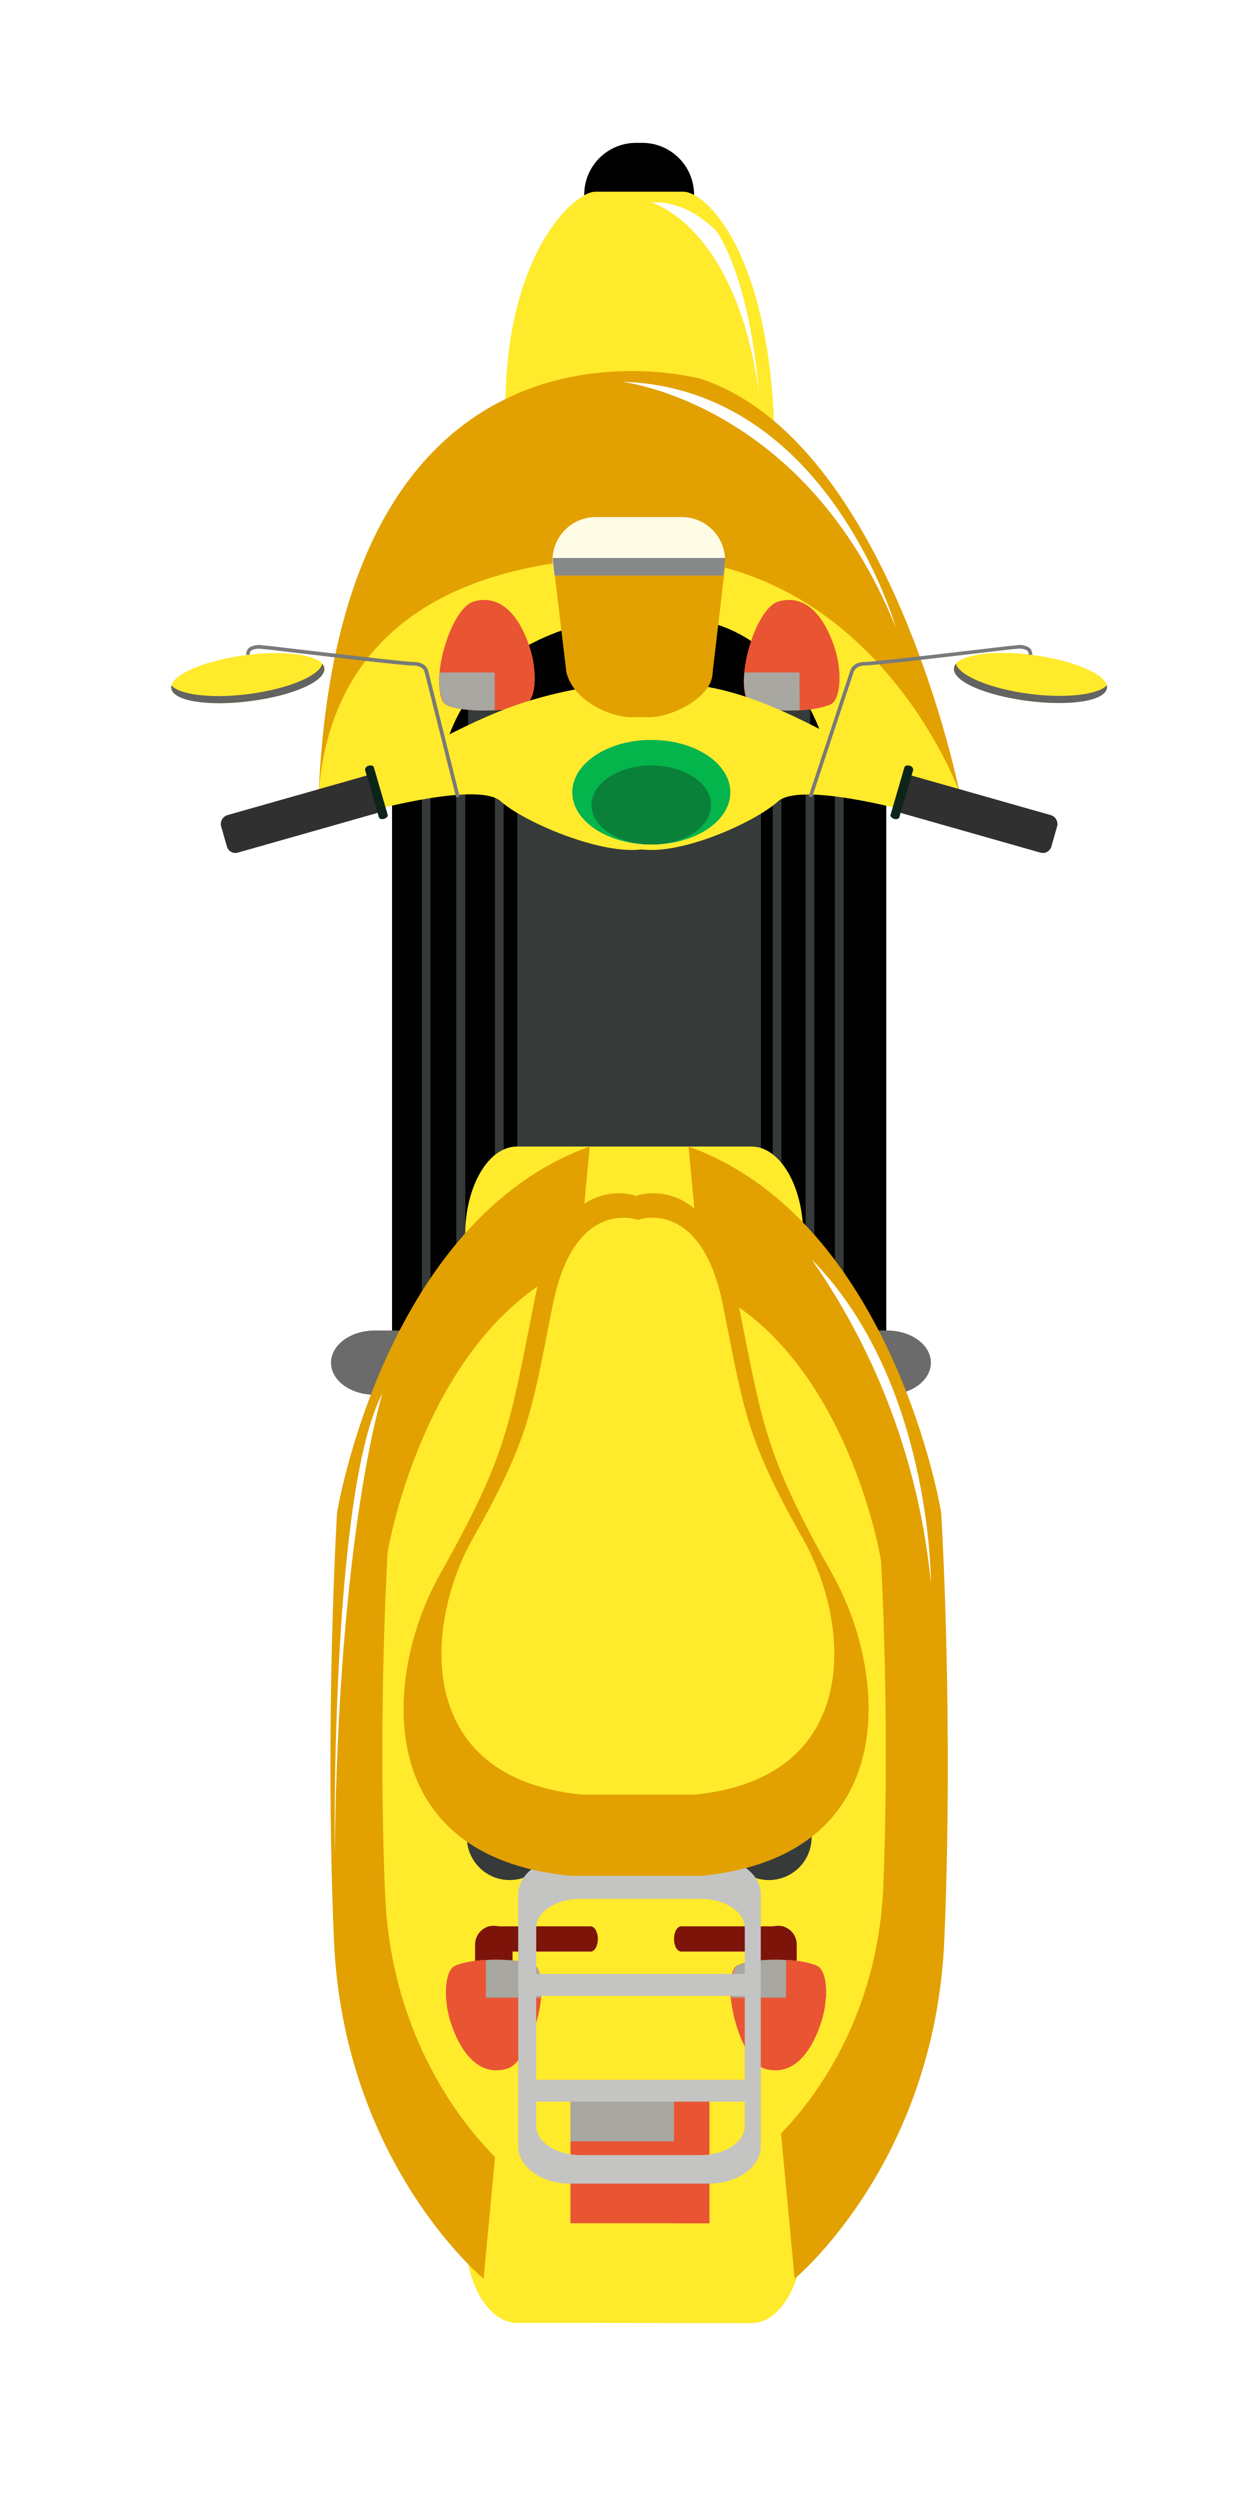 <svg width="35" height="70" viewBox="0 0 35 70" fill="none" xmlns="http://www.w3.org/2000/svg">
<g filter="url(#filter0_d_19_32354)">
<path d="M9.252 42.537C8.547 42.537 7.979 41.887 7.979 41.085L7.979 17.035C7.979 16.233 8.547 15.584 9.252 15.584L20.542 15.584C21.244 15.584 21.813 16.233 21.813 17.035L21.813 41.085C21.813 41.887 21.244 42.537 20.542 42.537L9.252 42.537Z" fill="#363B39"/>
<path d="M18.637 42.537L18.637 15.584L11.102 15.584L11.102 42.537L18.637 42.537Z" fill="black"/>
<path d="M10.858 42.537L10.858 15.584L10.028 15.584L10.028 42.537L10.858 42.537Z" fill="black"/>
<path d="M9.053 42.516C9.118 42.529 9.185 42.536 9.252 42.537L9.776 42.537L9.776 15.584L9.252 15.584C9.185 15.584 9.119 15.59 9.053 15.602L9.053 42.516Z" fill="black"/>
<path d="M8.812 15.675C8.555 15.796 8.339 15.989 8.191 16.23C8.043 16.472 7.969 16.752 7.979 17.035L7.979 41.085C7.97 41.368 8.044 41.648 8.192 41.89C8.34 42.131 8.555 42.324 8.812 42.445L8.812 15.675Z" fill="black"/>
<path d="M19.557 42.537L19.557 15.584L18.878 15.584L18.878 42.537L19.557 42.537Z" fill="black"/>
<path d="M20.377 42.537L20.377 15.584L19.8 15.584L19.8 42.537L20.377 42.537Z" fill="black"/>
<path d="M20.621 42.536C21.286 42.489 21.813 41.861 21.813 41.09L21.813 17.035C21.813 16.262 21.289 15.636 20.621 15.589L20.621 42.536Z" fill="black"/>
<path d="M12.113 42.537C11.765 42.537 11.484 41.887 11.484 41.085L11.484 17.035C11.484 16.233 11.765 15.584 12.113 15.584L17.678 15.584C18.027 15.584 18.307 16.233 18.307 17.035L18.307 41.085C18.307 41.887 18.027 42.537 17.678 42.537L12.113 42.537Z" fill="#363B39"/>
<path d="M16.434 9.329L16.434 2.452C16.434 1.65 15.784 1 14.982 1L14.809 1C14.008 1 13.358 1.65 13.358 2.452L13.358 9.329C13.358 10.131 14.008 10.781 14.809 10.781L14.982 10.781C15.784 10.781 16.434 10.131 16.434 9.329Z" fill="black"/>
<path d="M18.69 14.559L18.69 9.492C18.632 4.136 16.777 2.368 16.135 2.368L13.672 2.368C13.03 2.368 11.052 4.272 11.157 8.724L11.157 14.559L18.69 14.559Z" fill="#FFEA2C"/>
<path d="M23.867 19.184C23.867 19.184 21.899 9.343 16.62 7.608C16.62 7.608 6.566 4.818 5.924 19.184L23.867 19.184Z" fill="#E2A100"/>
<path d="M23.867 19.184C23.867 19.184 21.899 13.705 16.62 12.741C16.62 12.741 6.566 11.184 5.924 19.184L23.867 19.184Z" fill="#FFEA2C"/>
<path d="M19.939 17.41C19.939 17.41 19.056 14.9 16.738 14.397C14.419 13.894 10.711 14.543 9.585 17.562L19.939 17.41Z" fill="black"/>
<path d="M19.161 15.345C19.022 15.345 18.889 15.4 18.791 15.498C18.692 15.597 18.637 15.73 18.637 15.869L18.637 17.323C18.637 17.462 18.692 17.595 18.791 17.694C18.889 17.792 19.022 17.847 19.161 17.847C19.3 17.847 19.433 17.792 19.532 17.694C19.63 17.595 19.685 17.462 19.685 17.323L19.685 15.869C19.685 15.73 19.63 15.597 19.532 15.498C19.433 15.4 19.3 15.345 19.161 15.345Z" fill="#363B39"/>
<path d="M20.422 15.353C20.422 15.353 20.021 13.501 18.8 13.841C18.16 14.019 17.573 16 17.938 16.658C18.092 16.936 19.677 16.983 20.241 16.726C20.532 16.598 20.55 15.877 20.422 15.353Z" fill="#E95433"/>
<path d="M20.241 16.726C20.448 16.632 20.516 16.239 20.503 15.83L17.849 15.83C17.804 16.11 17.839 16.396 17.948 16.658C18.092 16.936 19.677 16.983 20.241 16.726Z" fill="#A8A7A1"/>
<g style="mix-blend-mode:screen">
<path d="M19.381 13.846C20.152 14.108 20.429 15.353 20.429 15.353C20.558 15.877 20.539 16.592 20.249 16.726C19.973 16.827 19.683 16.881 19.389 16.886L19.381 13.846Z" fill="#E95433"/>
</g>
<path d="M10.63 15.345C10.491 15.345 10.358 15.4 10.26 15.498C10.161 15.597 10.106 15.73 10.106 15.869L10.106 17.323C10.106 17.462 10.161 17.595 10.26 17.694C10.358 17.792 10.491 17.847 10.63 17.847C10.769 17.847 10.902 17.792 11.001 17.694C11.099 17.595 11.154 17.462 11.154 17.323L11.154 15.869C11.154 15.73 11.099 15.597 11.001 15.498C10.902 15.4 10.769 15.345 10.63 15.345Z" fill="#363B39"/>
<path d="M11.89 15.353C11.89 15.353 11.489 13.501 10.269 13.841C9.629 14.019 9.042 16 9.407 16.658C9.561 16.936 11.146 16.983 11.707 16.726C12 16.598 12.014 15.877 11.89 15.353Z" fill="#E95433"/>
<path d="M11.707 16.726C11.917 16.632 11.985 16.239 11.969 15.83L9.315 15.83C9.269 16.11 9.304 16.397 9.414 16.658C9.561 16.936 11.146 16.983 11.707 16.726Z" fill="#A8A7A1"/>
<g style="mix-blend-mode:screen">
<path d="M10.848 13.846C11.621 14.108 11.896 15.353 11.896 15.353C12.024 15.877 12.006 16.592 11.712 16.726C11.437 16.827 11.146 16.881 10.853 16.886L10.848 13.846Z" fill="#E95433"/>
</g>
<path d="M15.037 20.774L15.236 16.11C14.05 16.109 12.87 16.29 11.739 16.647C10.242 17.111 8.61 18.093 6.844 19.005L7.457 19.687C7.457 19.687 10.41 18.88 11.023 19.438C11.636 19.996 13.848 20.97 15.037 20.774Z" fill="#FFEA2C"/>
<path d="M4.009 16.631C5.196 16.48 6.124 16.068 6.087 15.712C6.05 15.355 5.057 15.188 3.873 15.345C2.689 15.502 1.759 15.908 1.795 16.265C1.832 16.621 2.825 16.786 4.009 16.631Z" fill="#FFEA2C"/>
<path d="M4.009 16.631C2.825 16.786 1.834 16.631 1.795 16.265C1.79 16.239 1.79 16.214 1.795 16.189C2.023 16.451 2.914 16.569 3.951 16.435C5.055 16.293 5.935 15.927 6.024 15.589C6.054 15.623 6.074 15.666 6.079 15.712C6.124 16.073 5.201 16.48 4.009 16.631Z" fill="#626362"/>
<path d="M3.891 15.335C3.89 15.297 3.897 15.261 3.912 15.226C3.926 15.192 3.948 15.161 3.975 15.136C4.093 15.064 4.234 15.041 4.368 15.073C4.378 15.073 4.387 15.073 4.397 15.073C4.413 15.073 4.57 15.088 5.183 15.162C6.286 15.29 8.327 15.531 8.573 15.534C8.943 15.534 8.99 15.78 8.993 15.796L9.87 19.304L9.771 19.328L8.888 15.812C8.888 15.812 8.849 15.636 8.568 15.636C8.288 15.636 6.349 15.403 5.162 15.264C4.743 15.214 4.413 15.175 4.389 15.175C4.366 15.175 4.368 15.175 4.35 15.175C4.244 15.151 4.132 15.165 4.035 15.214C4.019 15.23 4.006 15.249 3.998 15.27C3.99 15.292 3.986 15.315 3.988 15.337L3.891 15.335Z" fill="#797A79"/>
<path d="M3.668 20.871C3.638 20.881 3.605 20.885 3.573 20.883C3.54 20.881 3.509 20.872 3.48 20.857C3.451 20.843 3.425 20.822 3.404 20.798C3.383 20.773 3.367 20.744 3.357 20.714L3.186 20.119C3.175 20.056 3.188 19.991 3.222 19.936C3.256 19.881 3.308 19.841 3.37 19.823L7.224 18.728C7.255 18.717 7.287 18.713 7.32 18.716C7.352 18.718 7.384 18.727 7.413 18.741C7.442 18.756 7.467 18.776 7.488 18.801C7.51 18.826 7.526 18.854 7.536 18.885L7.703 19.477C7.711 19.509 7.713 19.542 7.708 19.574C7.703 19.606 7.691 19.637 7.674 19.665C7.657 19.692 7.635 19.717 7.608 19.736C7.582 19.755 7.552 19.768 7.52 19.776L3.668 20.871Z" fill="#313030"/>
<path d="M7.756 19.928C7.688 19.949 7.622 19.928 7.609 19.883L7.221 18.555C7.221 18.51 7.253 18.458 7.321 18.44C7.389 18.419 7.455 18.44 7.468 18.484L7.855 19.812C7.868 19.857 7.824 19.907 7.756 19.928Z" fill="#0C2518"/>
<path d="M14.896 20.774L15.236 16.11C16.17 16.085 17.1 16.233 17.98 16.545C19.368 17.009 21.058 18.028 22.958 19.011L22.345 19.692C22.345 19.692 19.392 18.885 18.779 19.443C18.166 20.001 16.072 20.97 14.896 20.774Z" fill="#FFEA2C"/>
<path d="M25.782 16.626C24.595 16.474 23.665 16.063 23.704 15.707C23.744 15.35 24.734 15.183 25.919 15.34C27.103 15.497 28.033 15.903 27.996 16.26C27.96 16.616 26.967 16.781 25.782 16.626Z" fill="#FFEA2C"/>
<path d="M25.782 16.626C26.966 16.781 27.957 16.626 27.996 16.259C28.001 16.234 28.001 16.209 27.996 16.183C27.768 16.445 26.878 16.563 25.84 16.43C24.737 16.288 23.857 15.921 23.767 15.584C23.738 15.618 23.718 15.661 23.712 15.707C23.665 16.073 24.59 16.474 25.782 16.626Z" fill="#626362"/>
<path d="M19.641 19.299L20.807 15.783C20.807 15.783 20.854 15.534 21.223 15.534C21.459 15.534 23.511 15.29 24.614 15.162C25.224 15.091 25.379 15.073 25.4 15.073C25.409 15.073 25.419 15.073 25.429 15.073C25.563 15.041 25.704 15.064 25.822 15.136C25.849 15.161 25.87 15.192 25.885 15.226C25.899 15.261 25.906 15.297 25.905 15.335L25.803 15.335C25.805 15.312 25.802 15.289 25.794 15.268C25.785 15.246 25.773 15.227 25.756 15.212C25.659 15.162 25.548 15.148 25.442 15.172C25.423 15.172 25.408 15.172 25.4 15.172C25.392 15.172 25.049 15.212 24.629 15.261C23.448 15.4 21.472 15.633 21.223 15.633C20.974 15.633 20.906 15.799 20.906 15.806L19.738 19.328L19.641 19.299Z" fill="#797A79"/>
<path d="M26.123 20.871C26.154 20.881 26.186 20.885 26.219 20.883C26.251 20.881 26.282 20.872 26.311 20.857C26.34 20.843 26.366 20.822 26.387 20.798C26.409 20.773 26.425 20.744 26.435 20.714L26.605 20.119C26.616 20.056 26.603 19.991 26.57 19.936C26.536 19.881 26.483 19.841 26.422 19.823L22.567 18.728C22.537 18.717 22.504 18.713 22.472 18.716C22.439 18.718 22.408 18.727 22.379 18.741C22.35 18.756 22.324 18.776 22.303 18.801C22.282 18.826 22.266 18.854 22.256 18.885L22.088 19.477C22.076 19.541 22.088 19.606 22.122 19.662C22.156 19.717 22.209 19.757 22.271 19.776L26.123 20.871Z" fill="#313030"/>
<path d="M22.036 19.928C22.104 19.949 22.169 19.928 22.182 19.883L22.57 18.555C22.57 18.51 22.539 18.458 22.471 18.44C22.402 18.419 22.337 18.44 22.324 18.484L21.936 19.812C21.923 19.857 21.967 19.907 22.036 19.928Z" fill="#0C2518"/>
<path d="M15.236 20.646C14.015 20.646 13.025 19.991 13.025 19.184C13.025 18.377 14.015 17.719 15.236 17.719C16.457 17.719 17.448 18.374 17.448 19.184C17.448 19.993 16.468 20.646 15.236 20.646Z" fill="#AEAEAE"/>
<path d="M15.236 20.646C14.015 20.646 13.025 19.991 13.025 19.184C13.025 18.377 14.015 17.719 15.236 17.719C16.457 17.719 17.448 18.374 17.448 19.184C17.448 19.993 16.468 20.646 15.236 20.646Z" fill="#04B54C"/>
<path d="M15.236 20.646C14.314 20.646 13.562 20.15 13.562 19.54C13.562 18.93 14.314 18.432 15.236 18.432C16.159 18.432 16.91 18.927 16.91 19.54C16.91 20.153 16.161 20.646 15.236 20.646Z" fill="#0A813A"/>
<path d="M14.411 7.689C14.411 7.689 19.546 8.271 22.08 14.564C22.08 14.559 20.178 7.854 14.411 7.689Z" fill="white"/>
<path d="M15.236 2.669C15.236 2.669 17.61 3.316 18.247 7.99C18.247 7.99 18.063 5.056 17.073 3.486C17.073 3.497 16.3 2.601 15.236 2.669Z" fill="white"/>
<path d="M19.028 36.054C18.349 36.054 17.799 35.654 17.799 35.156C17.799 34.658 18.349 34.254 19.028 34.254L21.839 34.254C22.518 34.254 23.065 34.658 23.065 35.156C23.065 35.654 22.518 36.054 21.839 36.054L19.028 36.054Z" fill="#6A6B6A"/>
<path d="M7.494 36.054C6.815 36.054 6.268 35.654 6.268 35.156C6.268 34.658 6.815 34.254 7.494 34.254L10.305 34.254C10.984 34.254 11.531 34.658 11.531 35.156C11.531 35.654 10.984 36.054 10.305 36.054L7.494 36.054Z" fill="#6A6B6A"/>
<path d="M11.476 62.041C10.675 62.041 10.025 60.93 10.025 59.559L10.025 31.582C10.025 30.214 10.675 29.103 11.476 29.103L18.04 29.103C18.842 29.103 19.491 30.214 19.491 31.582L19.491 59.567C19.491 60.938 18.842 62.048 18.04 62.048L11.476 62.041Z" fill="#FFEA2C"/>
<path d="M10.541 60.804C10.541 60.804 6.611 57.571 6.349 51.298C6.087 45.026 6.438 39.348 6.438 39.348C6.438 39.348 7.78 31.168 13.512 29.103L10.541 60.804Z" fill="#E2A100"/>
<path d="M19.25 60.804C19.25 60.804 23.18 57.571 23.442 51.298C23.704 45.026 23.353 39.348 23.353 39.348C23.353 39.348 22.012 31.168 16.279 29.103L19.25 60.804Z" fill="#E2A100"/>
<path d="M11.133 57.647C11.133 57.647 7.989 55.058 7.782 50.035C7.575 45.013 7.853 40.464 7.853 40.464C7.853 40.464 8.927 33.914 13.515 32.261L11.133 57.647Z" fill="#FFEA2C"/>
<path d="M18.546 57.039C18.546 57.039 21.546 54.573 21.734 49.792C21.923 45.01 21.666 40.679 21.666 40.679C21.666 40.679 20.644 34.443 16.276 32.868L18.546 57.039Z" fill="#FFEA2C"/>
<path d="M10.816 48.951C10.622 48.951 10.463 48.655 10.463 48.29C10.463 47.926 10.622 47.63 10.816 47.63L18.43 47.63C18.627 47.63 18.784 47.926 18.784 48.29C18.784 48.655 18.627 48.951 18.43 48.951L10.816 48.951Z" fill="#363B39"/>
<path d="M16.075 51.644C15.962 51.644 15.873 51.487 15.873 51.29C15.873 51.096 15.962 50.937 16.075 50.937L18.899 50.937C19.009 50.937 19.101 51.096 19.101 51.29C19.101 51.487 19.009 51.644 18.899 51.644L16.075 51.644Z" fill="#7C140A"/>
<path d="M18.784 53.42C18.645 53.42 18.512 53.365 18.413 53.267C18.315 53.169 18.26 53.035 18.26 52.897L18.26 51.445C18.26 51.306 18.315 51.173 18.413 51.074C18.512 50.976 18.645 50.921 18.784 50.921C18.923 50.921 19.056 50.976 19.154 51.074C19.253 51.173 19.308 51.306 19.308 51.445L19.308 52.899C19.308 53.038 19.253 53.171 19.154 53.27C19.056 53.368 18.923 53.423 18.784 53.423L18.784 53.42Z" fill="#7C140A"/>
<path d="M20.044 53.413C20.044 53.413 19.643 55.268 18.422 54.927C17.783 54.749 17.196 52.766 17.56 52.11C17.715 51.83 19.3 51.785 19.863 52.04C20.154 52.173 20.173 52.889 20.044 53.413Z" fill="#E95433"/>
<path d="M19.874 52.04C20.081 52.137 20.149 52.53 20.136 52.936L17.482 52.936C17.437 52.657 17.472 52.371 17.581 52.11C17.715 51.83 19.3 51.785 19.874 52.04Z" fill="#A8A7A1"/>
<g style="mix-blend-mode:screen">
<path d="M19.004 54.919C19.774 54.657 20.052 53.413 20.052 53.413C20.18 52.889 20.162 52.173 19.871 52.04C19.596 51.939 19.305 51.885 19.012 51.88L19.004 54.919Z" fill="#E95433"/>
</g>
<path d="M13.536 51.644C13.648 51.644 13.74 51.487 13.74 51.29C13.74 51.096 13.648 50.937 13.536 50.937L10.703 50.937C10.591 50.937 10.499 51.096 10.499 51.29C10.499 51.487 10.591 51.644 10.703 51.644L13.536 51.644Z" fill="#7C140A"/>
<path d="M10.827 53.42C10.966 53.42 11.099 53.365 11.197 53.267C11.296 53.169 11.351 53.035 11.351 52.897L11.351 51.445C11.351 51.306 11.296 51.173 11.197 51.074C11.099 50.976 10.966 50.921 10.827 50.921C10.688 50.921 10.554 50.976 10.456 51.074C10.358 51.173 10.303 51.306 10.303 51.445L10.303 52.899C10.303 53.038 10.358 53.171 10.456 53.27C10.554 53.368 10.688 53.423 10.827 53.423L10.827 53.42Z" fill="#7C140A"/>
<path d="M9.566 53.413C9.566 53.413 9.97 55.268 11.191 54.927C11.828 54.749 12.417 52.766 12.053 52.11C11.896 51.83 10.31 51.785 9.75 52.04C9.459 52.173 9.441 52.889 9.566 53.413Z" fill="#E95433"/>
<path d="M9.75 52.04C9.54 52.137 9.472 52.53 9.488 52.936L12.15 52.936C12.195 52.657 12.161 52.371 12.053 52.11C11.896 51.83 10.31 51.785 9.75 52.04Z" fill="#A8A7A1"/>
<g style="mix-blend-mode:screen">
<path d="M10.609 54.919C9.839 54.657 9.561 53.413 9.561 53.413C9.435 52.889 9.454 52.173 9.745 52.04C10.02 51.939 10.311 51.885 10.604 51.88L10.609 54.919Z" fill="#E95433"/>
</g>
<path d="M18.527 49.642C18.29 49.642 18.059 49.572 17.862 49.441C17.665 49.309 17.512 49.122 17.421 48.903C17.33 48.684 17.307 48.444 17.353 48.211C17.399 47.979 17.513 47.766 17.68 47.598C17.848 47.431 18.061 47.317 18.294 47.271C18.526 47.224 18.767 47.248 18.985 47.339C19.204 47.429 19.391 47.583 19.523 47.78C19.654 47.977 19.725 48.208 19.725 48.445C19.725 48.763 19.599 49.067 19.374 49.292C19.149 49.516 18.845 49.642 18.527 49.642Z" fill="#363B39"/>
<path d="M11.269 49.642C11.033 49.642 10.801 49.572 10.604 49.441C10.407 49.309 10.254 49.122 10.163 48.903C10.072 48.684 10.049 48.444 10.095 48.211C10.141 47.979 10.255 47.766 10.423 47.598C10.59 47.431 10.803 47.317 11.036 47.271C11.268 47.224 11.509 47.248 11.728 47.339C11.946 47.429 12.133 47.583 12.265 47.78C12.397 47.977 12.467 48.208 12.467 48.445C12.467 48.763 12.341 49.067 12.116 49.292C11.892 49.516 11.587 49.642 11.269 49.642Z" fill="#363B39"/>
<path d="M16.863 59.25L16.863 55.438L12.973 55.438L12.973 59.25L16.863 59.25Z" fill="#E95433"/>
<path d="M16.863 56.958L16.863 55.438L12.973 55.438L12.973 56.958L16.863 56.958Z" fill="#A8A7A1"/>
<g style="mix-blend-mode:screen">
<path d="M16.863 59.25L16.863 55.438L15.873 55.438L15.873 59.25L16.863 59.25Z" fill="#E95433"/>
</g>
<path d="M18.302 57.094L18.302 50.038C18.302 49.464 17.652 48.99 16.85 48.99L12.959 48.99C12.173 48.99 11.51 49.456 11.51 50.038L11.51 57.094C11.51 57.667 12.16 58.142 12.959 58.142L16.861 58.142C17.663 58.134 18.302 57.668 18.302 57.094ZM13.258 57.343C12.572 57.343 12.014 56.978 12.014 56.525L12.014 50.984C12.014 50.53 12.572 50.166 13.258 50.166L16.609 50.166C17.298 50.166 17.854 50.53 17.854 50.984L17.854 56.525C17.854 56.978 17.298 57.343 16.609 57.343L13.258 57.343Z" fill="#C4C4C3"/>
<path d="M11.828 52.883C11.746 52.883 11.668 52.851 11.611 52.794C11.553 52.736 11.521 52.658 11.521 52.577C11.521 52.495 11.553 52.418 11.611 52.36C11.668 52.303 11.746 52.27 11.828 52.27L17.869 52.27C17.91 52.27 17.95 52.278 17.988 52.293C18.025 52.308 18.059 52.331 18.088 52.359C18.117 52.388 18.14 52.422 18.155 52.459C18.171 52.496 18.179 52.536 18.179 52.577C18.178 52.658 18.145 52.736 18.087 52.794C18.029 52.851 17.951 52.883 17.869 52.883L11.828 52.883Z" fill="#C4C4C3"/>
<path d="M11.828 55.847C11.746 55.847 11.668 55.815 11.611 55.757C11.553 55.7 11.521 55.621 11.521 55.54C11.521 55.459 11.553 55.381 11.611 55.323C11.668 55.266 11.746 55.234 11.828 55.234L17.869 55.234C17.91 55.233 17.95 55.241 17.988 55.256C18.025 55.272 18.059 55.294 18.088 55.322C18.117 55.351 18.14 55.385 18.155 55.422C18.171 55.46 18.179 55.5 18.179 55.54C18.179 55.581 18.171 55.621 18.155 55.658C18.14 55.696 18.117 55.729 18.088 55.758C18.059 55.786 18.025 55.809 17.988 55.824C17.95 55.839 17.91 55.847 17.869 55.847L11.828 55.847Z" fill="#C4C4C3"/>
<path d="M20.309 41.082C18.401 37.692 18.354 36.911 17.636 33.306C16.918 29.701 14.817 30.484 14.817 30.484L14.817 30.62L14.804 30.484C14.804 30.484 12.708 29.698 11.985 33.316C11.262 36.935 11.22 37.702 9.312 41.093C7.753 43.87 7.342 48.969 12.962 49.522L16.659 49.522C22.279 48.958 21.868 43.86 20.309 41.082Z" fill="#E2A100"/>
<path d="M19.502 40.124C17.89 37.257 17.851 36.597 17.243 33.547C16.635 30.497 14.859 31.155 14.859 31.155C14.859 31.155 13.08 30.5 12.475 33.547C11.87 36.594 11.828 37.257 10.214 40.124C8.903 42.482 8.547 46.784 13.3 47.25L16.444 47.25C21.168 46.784 20.822 42.471 19.502 40.124Z" fill="#FFEA2C"/>
<path d="M19.724 32.261C21.598 34.945 22.748 38.066 23.065 41.324C23.065 41.324 23.094 35.685 19.724 32.261Z" fill="white"/>
<path d="M7.711 36.01C7.711 36.01 6.475 39.883 6.372 48.925C6.372 48.925 6.249 38.758 7.711 36.01Z" fill="white"/>
<path d="M14.694 17.082C14.041 17.082 13.054 16.603 12.86 15.83L12.488 12.722C12.484 12.563 12.511 12.404 12.568 12.256C12.625 12.107 12.711 11.971 12.821 11.855C12.931 11.74 13.062 11.647 13.208 11.582C13.353 11.517 13.51 11.482 13.669 11.478L16.138 11.478C16.297 11.482 16.454 11.517 16.599 11.582C16.745 11.647 16.877 11.74 16.986 11.855C17.096 11.971 17.182 12.107 17.239 12.256C17.296 12.404 17.323 12.563 17.319 12.722L16.953 15.83C16.953 16.516 15.826 17.082 15.173 17.082L14.694 17.082Z" fill="#E2A100"/>
<path d="M17.254 13.115L17.301 12.722C17.305 12.563 17.278 12.404 17.221 12.256C17.164 12.107 17.078 11.971 16.968 11.855C16.858 11.74 16.727 11.647 16.581 11.582C16.436 11.517 16.279 11.482 16.119 11.478L13.651 11.478C13.492 11.482 13.335 11.517 13.189 11.582C13.044 11.647 12.912 11.74 12.802 11.855C12.693 11.971 12.607 12.107 12.55 12.256C12.493 12.404 12.465 12.563 12.47 12.722L12.517 13.115L17.254 13.115Z" fill="#FFFCE6"/>
<path d="M17.254 13.115L17.301 12.722L17.301 12.623L12.48 12.623L12.48 12.722L12.527 13.115L17.254 13.115Z" fill="#878888"/>
</g>
<defs>
<filter id="filter0_d_19_32354" x="0.791" y="0" width="34.209" height="69.049" filterUnits="userSpaceOnUse" color-interpolation-filters="sRGB">
<feFlood flood-opacity="0" result="BackgroundImageFix"/>
<feColorMatrix in="SourceAlpha" type="matrix" values="0 0 0 0 0 0 0 0 0 0 0 0 0 0 0 0 0 0 127 0" result="hardAlpha"/>
<feOffset dx="3" dy="3"/>
<feGaussianBlur stdDeviation="2"/>
<feComposite in2="hardAlpha" operator="out"/>
<feColorMatrix type="matrix" values="0 0 0 0 0 0 0 0 0 0 0 0 0 0 0 0 0 0 0.25 0"/>
<feBlend mode="normal" in2="BackgroundImageFix" result="effect1_dropShadow_19_32354"/>
<feBlend mode="normal" in="SourceGraphic" in2="effect1_dropShadow_19_32354" result="shape"/>
</filter>
</defs>
</svg>
